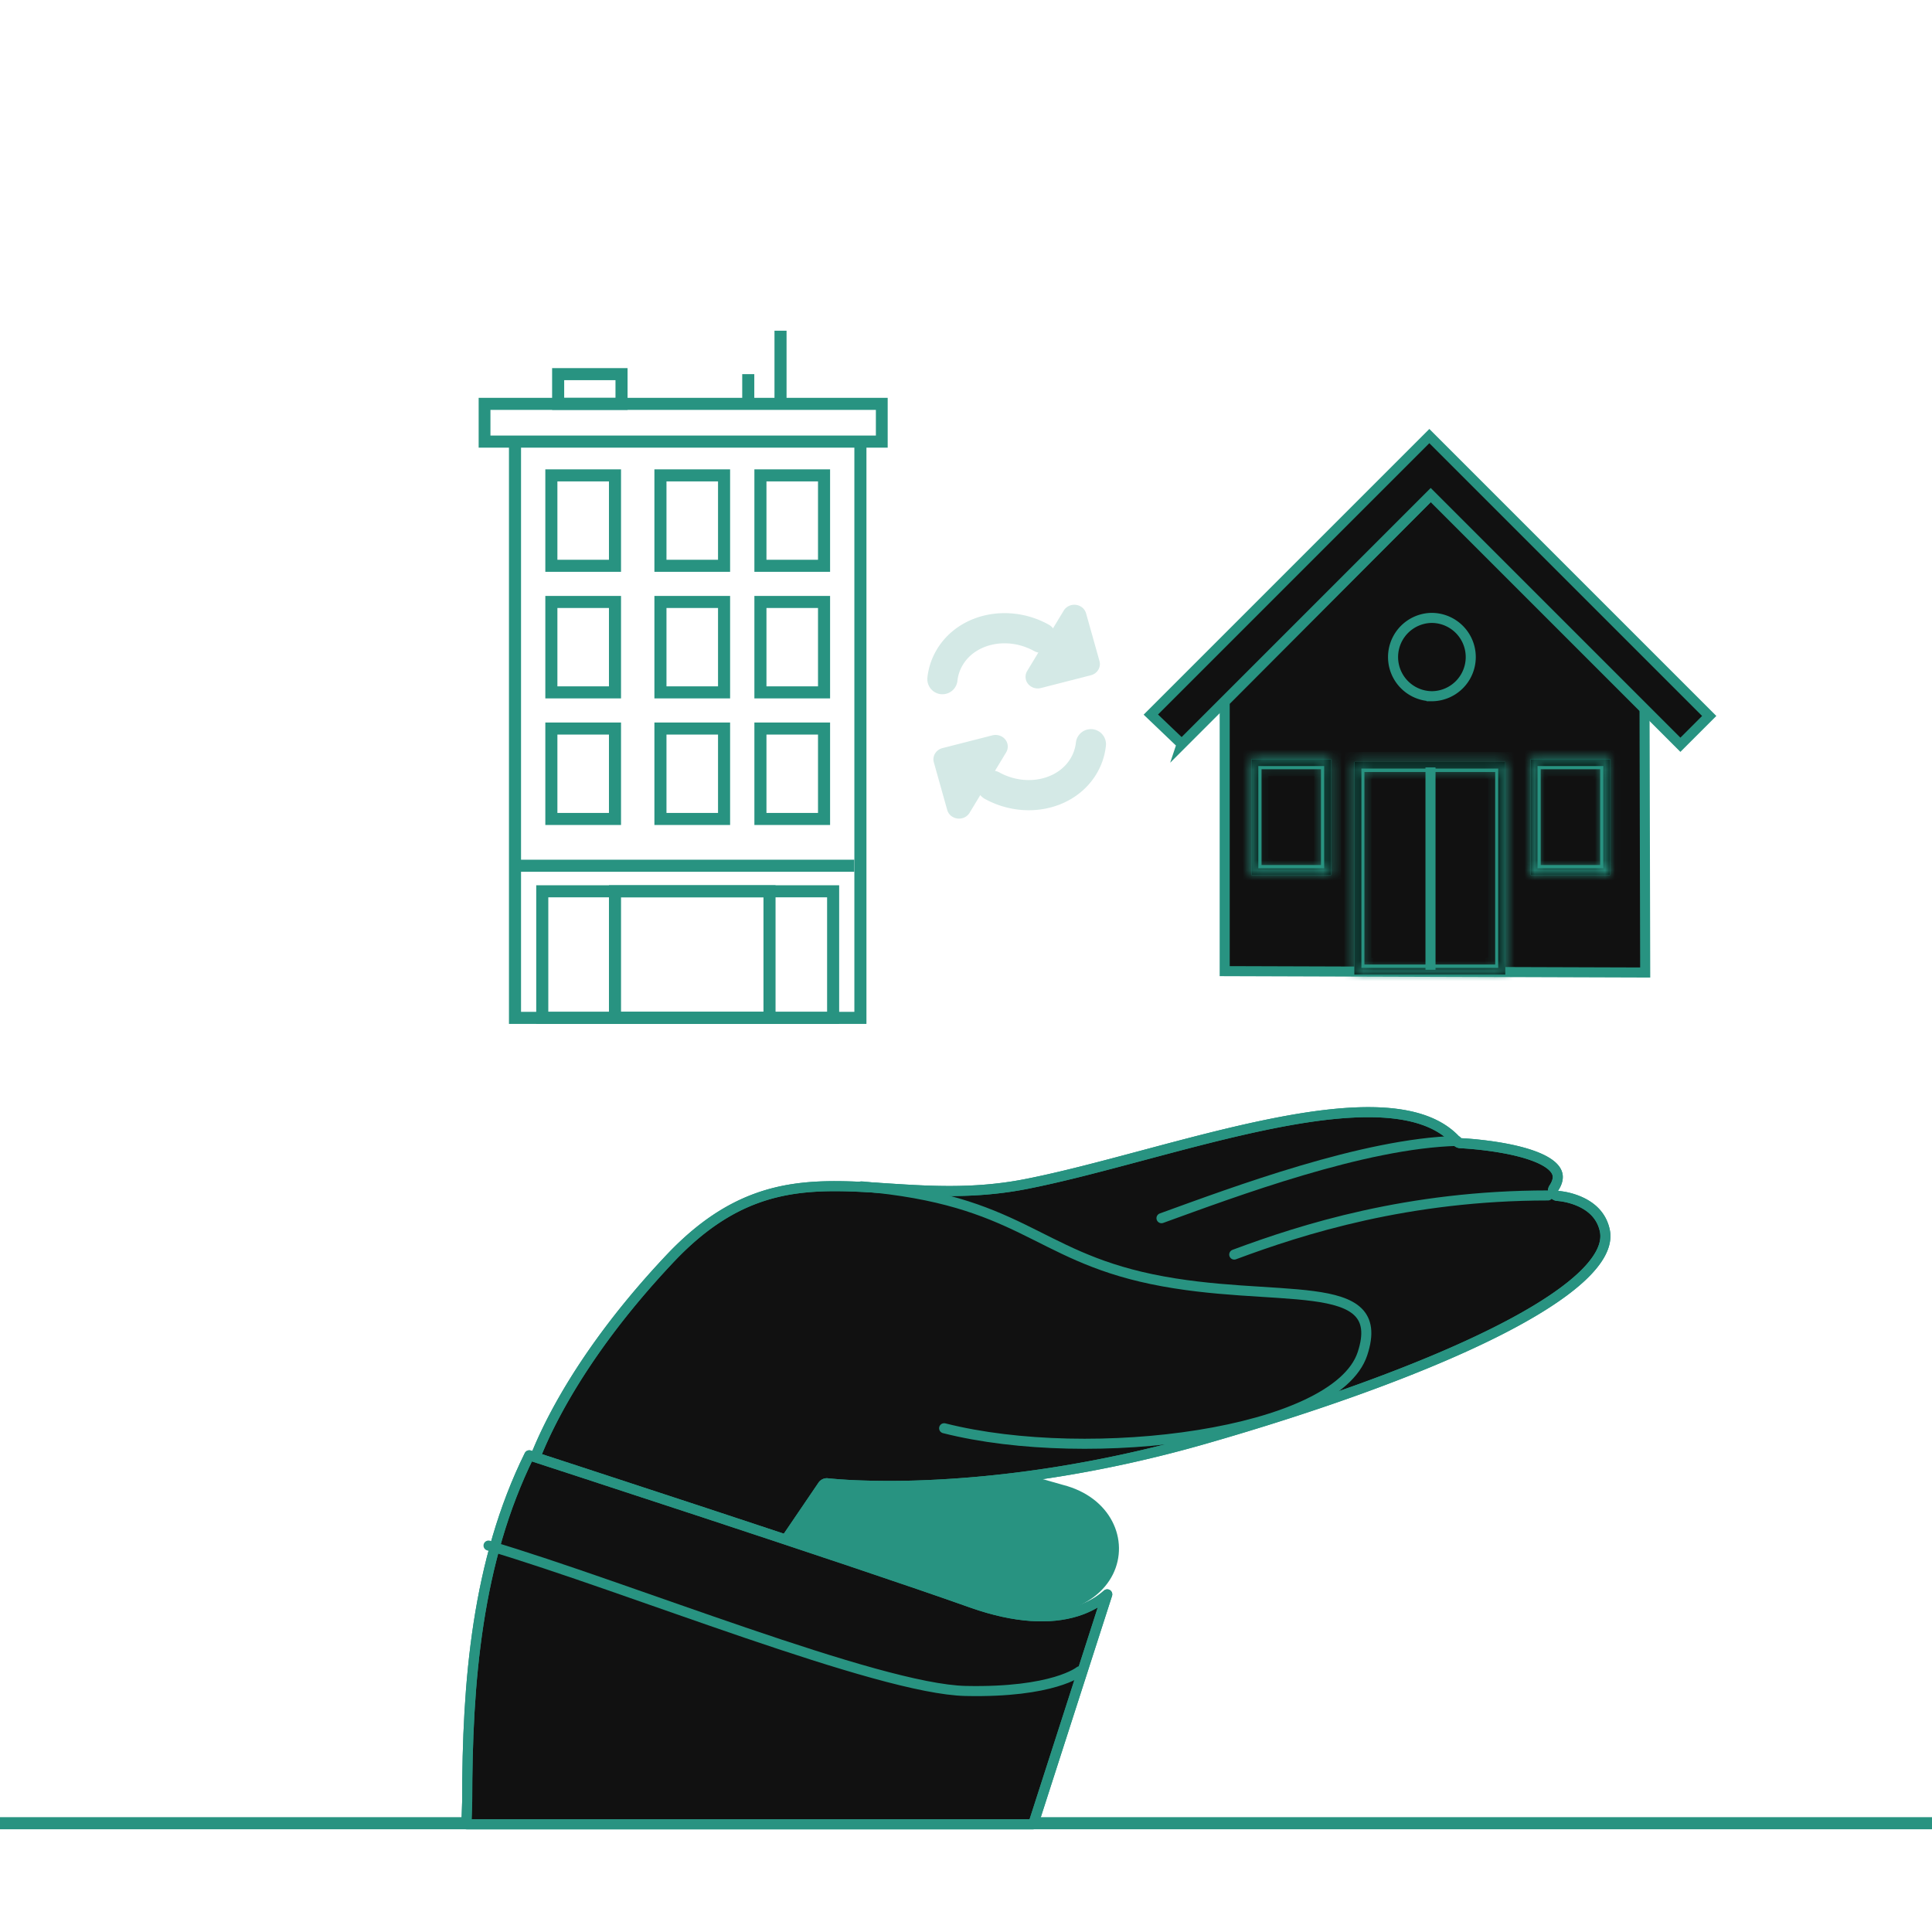 <svg xmlns="http://www.w3.org/2000/svg" width="192" height="192" fill="none"><g clip-path="url(#a)"><path stroke="#289381" stroke-linecap="round" stroke-miterlimit="10" stroke-width="1.2" d="M0 181.189h192"/><path fill="#289381" d="M52.757 146.286s31.81 9.059 43.115 12.591c16.211 5.067 18.665-8.522 9.639-10.825l-34.001-9.674"/><path stroke="#289381" stroke-linejoin="round" d="M52.757 146.286s31.81 9.059 43.115 12.591c16.211 5.067 18.665-8.522 9.639-10.825l-34.001-9.674"/><path fill="#111" stroke="#289381" stroke-linejoin="round" d="M82.23 147.407a.502.502 0 0 0-.474.215l-4.578 6.737-24.486-8.133c.087-.274.222-.671.417-1.179.408-1.067 1.077-2.627 2.117-4.579 2.081-3.904 5.647-9.38 11.58-15.627 2.847-2.958 5.553-4.697 8.221-5.698 2.671-1.002 5.333-1.275 8.112-1.264 1.674.007 3.354.114 5.102.227 1.188.076 2.407.155 3.678.205 3.107.122 6.426.066 10.049-.645 3.518-.69 7.506-1.756 11.604-2.851l.251-.067c4.194-1.12 8.499-2.266 12.571-3.081 4.075-.816 7.883-1.295 11.083-1.097 3.205.198 5.719 1.069 7.31 2.87.09.101.218.162.353.168h.008l.026.002.102.005a34.235 34.235 0 0 1 1.775.149c1.135.123 2.605.334 3.973.687 1.39.359 2.588.843 3.252 1.463.321.3.489.605.526.92.037.316-.048.722-.389 1.243a.5.5 0 0 0 .423.774 6.975 6.975 0 0 1 2.134.545c1.099.481 2.204 1.348 2.523 2.937.262 1.353-.528 2.93-2.481 4.708-1.93 1.756-4.87 3.59-8.571 5.435-7.395 3.686-17.71 7.359-28.723 10.518-10.983 3.151-20.366 4.253-26.998 4.568a85.697 85.697 0 0 1-7.741.04 52.849 52.849 0 0 1-2.578-.176l-.13-.014-.032-.004-.008-.001h-.001Z"/><path stroke="#289381" stroke-linejoin="round" d="M82.23 147.407a.502.502 0 0 0-.474.215l-4.578 6.737-24.486-8.133c.087-.274.222-.671.417-1.179.408-1.067 1.077-2.627 2.117-4.579 2.081-3.904 5.647-9.38 11.58-15.627 2.847-2.958 5.553-4.697 8.221-5.698 2.671-1.002 5.333-1.275 8.112-1.264 1.674.007 3.354.114 5.102.227 1.188.076 2.407.155 3.678.205 3.107.122 6.426.066 10.049-.645 3.518-.69 7.506-1.756 11.604-2.851l.251-.067c4.194-1.12 8.499-2.266 12.571-3.081 4.075-.816 7.883-1.295 11.083-1.097 3.205.198 5.719 1.069 7.31 2.87.09.101.218.162.353.168h.008l.026.002.102.005a34.235 34.235 0 0 1 1.775.149c1.135.123 2.605.334 3.973.687 1.39.359 2.588.843 3.252 1.463.321.3.489.605.526.92.037.316-.048.722-.389 1.243a.5.5 0 0 0 .423.774 6.975 6.975 0 0 1 2.134.545c1.099.481 2.204 1.348 2.523 2.937.262 1.353-.528 2.93-2.481 4.708-1.93 1.756-4.87 3.59-8.571 5.435-7.395 3.686-17.71 7.359-28.723 10.518-10.983 3.151-20.366 4.253-26.998 4.568a85.697 85.697 0 0 1-7.741.04 52.849 52.849 0 0 1-2.578-.176l-.13-.014-.032-.004-.008-.001h-.001Z"/><path fill="#111" stroke="#289381" stroke-linejoin="round" d="m46.354 181.294.074-2.285v-.016c0-11.86.972-23.815 6.172-34.367l1.023.333c.92.3 2.246.732 3.875 1.265 3.257 1.064 7.722 2.527 12.551 4.12 9.66 3.186 20.77 6.89 26.593 8.966l.003.001c4.313 1.514 7.749 1.628 10.323.83 1.227-.381 2.251-.967 3.07-1.697l-7.356 22.85H46.354Z"/><path stroke="#289381" stroke-linejoin="round" d="m46.354 181.294.074-2.285v-.016c0-11.86.972-23.815 6.172-34.367l1.023.333c.92.3 2.246.732 3.875 1.265 3.257 1.064 7.722 2.527 12.551 4.12 9.66 3.186 20.77 6.89 26.593 8.966l.003.001c4.313 1.514 7.749 1.628 10.323.83 1.227-.381 2.251-.967 3.07-1.697l-7.356 22.85H46.354Z"/><path stroke="#289381" stroke-linecap="round" stroke-linejoin="round" stroke-miterlimit="10" d="M48.55 153.597c13.816 4.102 38.687 14.262 47.423 14.449 8.736.186 11.321-1.958 11.321-1.958M85.603 117.898c15.816 1.356 17.172 6.779 28.831 9.219 12.291 2.572 23.588-.543 20.967 7.411-2.621 7.953-26.932 11.116-41.573 7.41M115.428 121.062c7.264-2.63 20.057-7.436 29.372-7.682M122.658 124.677c6.741-2.512 17.265-5.875 31.18-5.875"/><path fill="#111" stroke="#289381" stroke-miterlimit="10" d="M121.709 96.511v-26.77l21.338-21.405 20.383 21.18.068 27.131-41.789-.136Z"/><path fill="#111" stroke="#289381" d="M124.868 86.467v-10.52h6.908v10.52h-6.908ZM135.094 96.352V76.219h13.997v20.133h-13.997Z"/><mask id="a" fill="#111"><path d="M148.891 76.382v19.807h-13.596V76.382h13.596Zm.7-.663h-14.997v21.133h14.997V75.719Z"/></mask><path fill="#000" d="M148.891 76.382v19.807h-13.596V76.382h13.596Zm.7-.663h-14.997v21.133h14.997V75.719Z"/><path fill="#289381" d="M148.891 76.382h1v-1h-1v1Zm0 19.807v1h1v-1h-1Zm-13.596 0h-1v1h1v-1Zm0-19.807v-1h-1v1h1Zm14.296-.663h1v-1h-1v1Zm-14.997 0v-1h-1v1h1Zm0 21.133h-1v1h1v-1Zm14.997 0v1h1v-1h-1Zm-1.7-20.47v19.807h2V76.382h-2Zm1 18.807h-13.596v2h13.596v-2Zm-12.596 1V76.382h-2v19.807h2Zm-1-18.807h13.596v-2h-13.596v2Zm14.296-2.663h-14.997v2h14.997v-2Zm-15.997 1v21.133h2V75.719h-2Zm1 22.133h14.997v-2h-14.997v2Zm15.997-1V75.719h-2v21.133h2Z" mask="url(#a)"/><mask id="b" fill="#111"><path d="M131.594 76.128v10.158h-6.544V76.128h6.544Zm.682-.681h-7.908v11.52h7.908v-11.52Z"/></mask><path fill="#000" d="M131.594 76.128v10.158h-6.544V76.128h6.544Zm.682-.681h-7.908v11.52h7.908v-11.52Z"/><path fill="#289381" d="M131.594 76.128h1v-1h-1v1Zm0 10.158v1h1v-1h-1Zm-6.544 0h-1v1h1v-1Zm0-10.158v-1h-1v1h1Zm7.226-.681h1v-1h-1v1Zm-7.908 0v-1h-1v1h1Zm0 11.52h-1v1h1v-1Zm7.908 0v1h1v-1h-1Zm-1.682-10.839v10.158h2V76.128h-2Zm1 9.158h-6.544v2h6.544v-2Zm-5.544 1V76.128h-2v10.158h2Zm-1-9.158h6.544v-2h-6.544v2Zm7.226-2.681h-7.908v2h7.908v-2Zm-8.908 1v11.52h2v-11.52h-2Zm1 12.52h7.908v-2h-7.908v2Zm8.908-1v-11.52h-2v11.52h2Z" mask="url(#b)"/><path fill="#111" stroke="#289381" d="M152.614 86.467v-10.52h6.908v10.52h-6.908Z"/><mask id="c" fill="#111"><path d="M159.34 76.128v10.158h-6.545V76.128h6.545Zm.682-.681h-7.908v11.52h7.908v-11.52Z"/></mask><path fill="#000" d="M159.34 76.128v10.158h-6.545V76.128h6.545Zm.682-.681h-7.908v11.52h7.908v-11.52Z"/><path fill="#289381" d="M159.34 76.128h1v-1h-1v1Zm0 10.158v1h1v-1h-1Zm-6.545 0h-1v1h1v-1Zm0-10.158v-1h-1v1h1Zm7.227-.681h1v-1h-1v1Zm-7.908 0v-1h-1v1h1Zm0 11.52h-1v1h1v-1Zm7.908 0v1h1v-1h-1Zm-1.682-10.839v10.158h2V76.128h-2Zm1 9.158h-6.545v2h6.545v-2Zm-5.545 1V76.128h-2v10.158h2Zm-1-9.158h6.545v-2h-6.545v2Zm7.227-2.681h-7.908v2h7.908v-2Zm-8.908 1v11.52h2v-11.52h-2Zm1 12.52h7.908v-2h-7.908v2Zm8.908-1v-11.52h-2v11.52h2Z" mask="url(#c)"/><path fill="#111" stroke="#289381" stroke-miterlimit="10" d="M142.27 69.19a3.892 3.892 0 1 0 0-7.784 3.892 3.892 0 0 0 0 7.783Z"/><path fill="#111" stroke="#289381" stroke-miterlimit="10" d="M117.436 73.947 142.182 49.2l24.814 24.814 2.864-2.863-27.814-27.814-27.678 27.677 3.068 2.932Z"/><path stroke="#289381" stroke-miterlimit="10" d="M142.161 76.265v20.11"/><g stroke="#289381" stroke-miterlimit="10" stroke-width="1.2" clip-path="url(#e)"><path d="M51.18 43.648v57.507h34.326V43.647"/><path d="M87.644 40.136H48.14v3.749h39.504v-3.75ZM50.888 86.035h34.008"/><path d="M61.766 37.182h-6.298v2.954h6.298v-2.954ZM77.567 32.865v7.27M74.361 37.182v2.954M61.117 72.401h-6.323v8.986h6.323v-8.986ZM71.957 72.401h-6.323v8.986h6.323v-8.986ZM81.893 72.401H75.57v8.986h6.323v-8.986ZM61.117 59.822h-6.323v8.985h6.323v-8.986ZM71.957 59.822h-6.323v8.985h6.323v-8.986ZM81.893 59.822H75.57v8.985h6.323v-8.986ZM61.117 47.242h-6.323v8.985h6.323v-8.985ZM71.957 47.242h-6.323v8.985h6.323v-8.985ZM81.893 47.242H75.57v8.985h6.323v-8.985ZM82.797 88.575H53.89v12.58h28.906v-12.58Z"/><path d="M76.473 88.575H61.117v12.58h15.356v-12.58Z"/></g><g opacity=".2"><path fill="#289381" d="M94.506 81.068a1.15 1.15 0 0 1-.371-.57l-1.33-4.737a1.103 1.103 0 0 1 .12-.877c.08-.131.185-.246.312-.339.126-.092.27-.16.424-.199l4.966-1.27c.231-.058.476-.05.703.023.227.073.426.21.572.39a1.117 1.117 0 0 1 .088 1.281l-1.212 2.003-1.212 2.002-1.211 2.002a1.19 1.19 0 0 1-.514.459 1.264 1.264 0 0 1-1.335-.168ZM107.563 60.386c.18.15.309.349.371.57l1.331 4.736a1.103 1.103 0 0 1-.121.877c-.08.132-.186.247-.312.34a1.23 1.23 0 0 1-.424.198l-4.966 1.27c-.232.059-.476.051-.703-.022a1.212 1.212 0 0 1-.572-.391 1.117 1.117 0 0 1-.088-1.281l1.212-2.002 1.211-2.002 1.212-2.002c.12-.198.299-.358.514-.459a1.263 1.263 0 0 1 1.335.168Z"/><path stroke="#289381" stroke-linecap="round" stroke-width="3" d="M98.589 78.075c3.28 1.806 7.343.95 9.076-1.913a5.35 5.35 0 0 0 .747-2.202M103.48 63.379c-3.28-1.806-7.344-.95-9.076 1.913a5.352 5.352 0 0 0-.747 2.201"/></g></g><defs><clipPath id="a"><path fill="#111" d="M0 0h192v192H0z"/></clipPath><clipPath id="e"><path fill="#111" d="M0 0h40.649v69.189H0z" transform="translate(47.568 32.865)"/></clipPath></defs></svg>